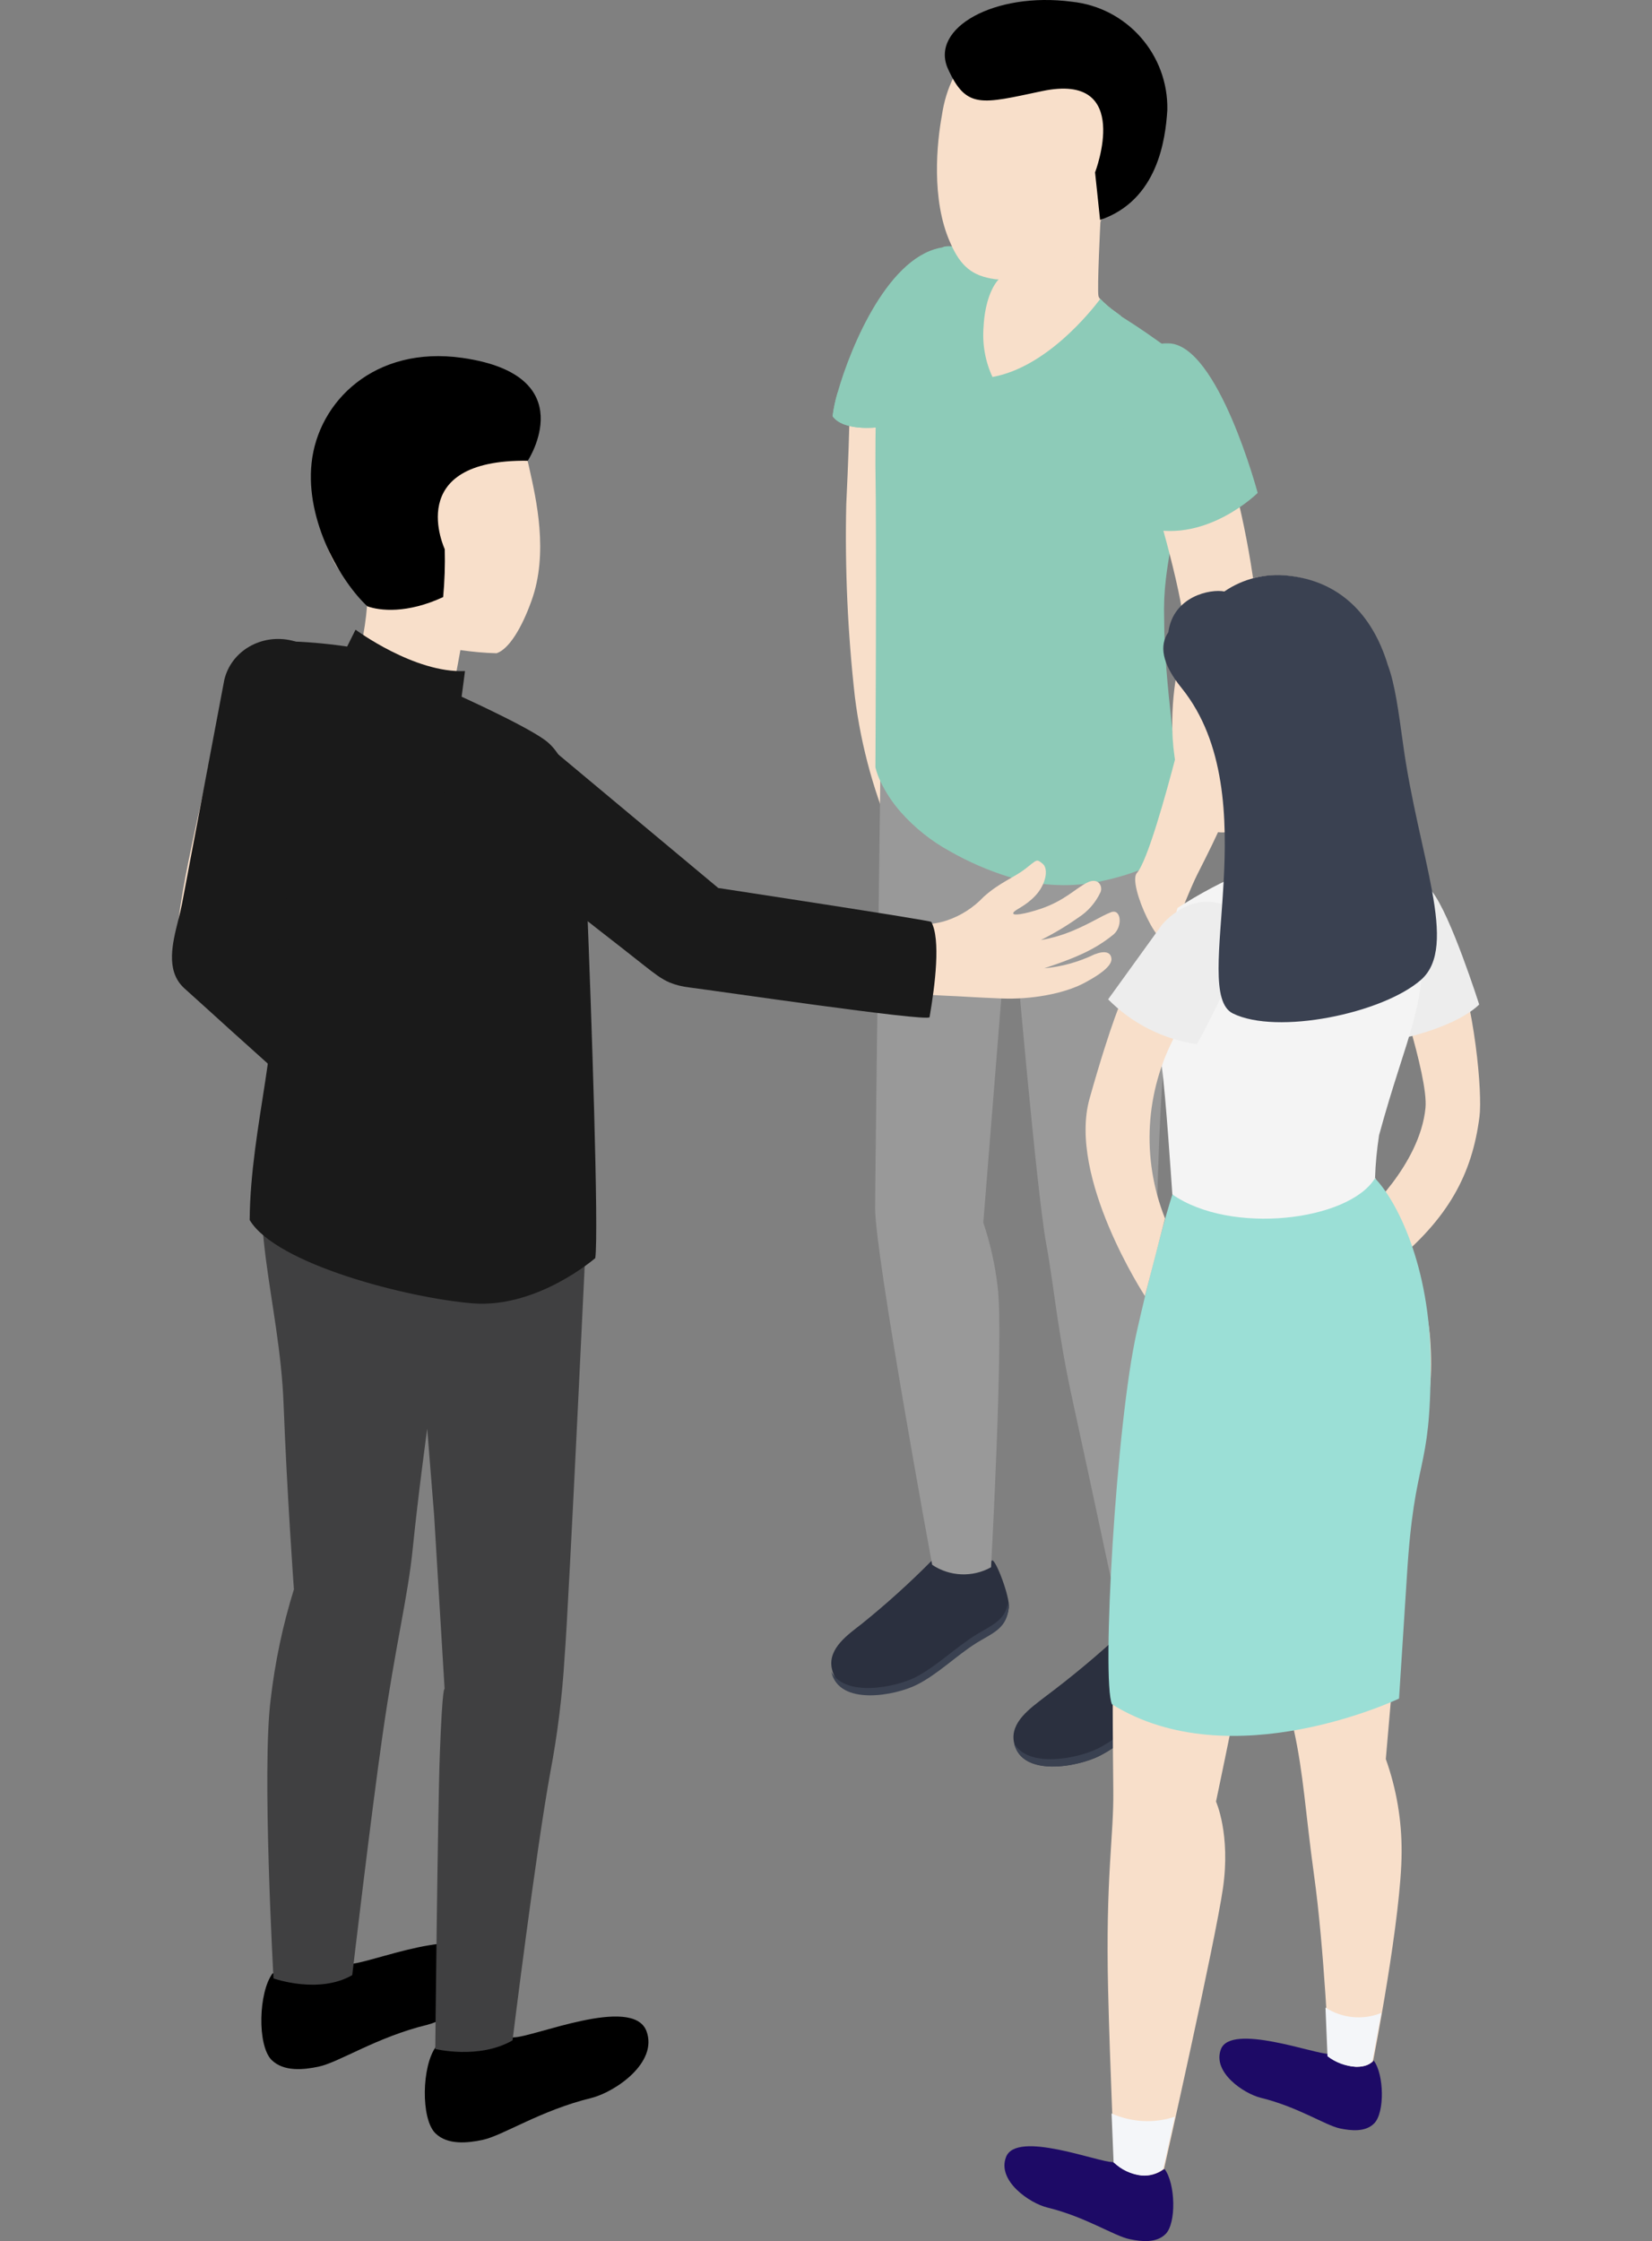 <?xml version="1.0" encoding="utf-8"?>
<!-- Generator: Adobe Illustrator 25.2.0, SVG Export Plug-In . SVG Version: 6.00 Build 0)  -->
<svg version="1.1" id="レイヤー_1" xmlns="http://www.w3.org/2000/svg" xmlns:xlink="http://www.w3.org/1999/xlink" x="0px"
	 y="0px" width="115px" height="156px" viewBox="0 0 115 156" style="enable-background:new 0 0 115 156;" xml:space="preserve">
<rect x="0" y="0" width="115" height="156" fill="#808080" stroke="none"/>
<style type="text/css">
	.st0{fill:#2B303F;}
	.st1{fill:#3A4151;}
	.st2{fill:#F8DFCA;}
	.st3{fill:#999999;}
	.st4{fill:#8DCBB8;}
	.st5{fill:#1D0A66;}
	.st6{fill:#9BDFD6;}
	.st7{fill:#EDEDED;}
	.st8{fill:#F4F4F4;}
	.st9{fill:#F4F6F9;}
	.st10{fill:#404041;}
	.st11{fill:#1A1A1A;}
</style>
<g>
	<g>
		<g>
			<path class="st0" d="M81.93,113.39c-1.48,1.21-3.67,0.1-3.78,0.21c-1.74,1.62-3.57,3.14-5.47,4.56c-0.93,0.73-2.36,1.7-2.1,3.09
				c0.47,2.5,4.47,1.73,5.98,0.96c1.51-0.77,2.75-2.03,4.17-2.91c1.02-0.63,2.02-0.96,2.2-2.25
				C82.99,116.29,82.19,113.37,81.93,113.39z"/>
			<path class="st1" d="M82.88,116.54c-0.19,1.23-1.18,1.58-2.2,2.2c-1.45,0.9-2.75,2.2-4.24,2.96c-1.39,0.7-4.87,1.41-5.85-0.37
				c0.55,2.41,4.46,1.65,5.95,0.89c1.49-0.76,2.75-2.03,4.17-2.91c1.02-0.63,2.02-0.96,2.2-2.25
				C82.92,116.89,82.91,116.72,82.88,116.54z"/>
			<path class="st0" d="M69.07,108.61c-1.48,1.21-4.08-0.11-4.19,0c-1.54,1.56-3.17,3.03-4.88,4.41c-0.93,0.73-2.37,1.7-2.1,3.09
				c0.46,2.5,4.47,1.73,5.98,0.97c1.51-0.77,2.75-2.03,4.17-2.92c1.02-0.63,2.02-0.96,2.18-2.25
				C70.31,111.15,69.33,108.58,69.07,108.61z"/>
			<path class="st1" d="M70.16,111.58c-0.19,1.23-1.18,1.57-2.2,2.2c-1.45,0.9-2.75,2.2-4.24,2.97c-1.39,0.7-4.87,1.4-5.85-0.38
				c0.55,2.41,4.46,1.65,5.95,0.9c1.49-0.75,2.75-2.03,4.17-2.92c1.02-0.63,2.02-0.96,2.2-2.25
				C70.2,111.93,70.19,111.75,70.16,111.58z"/>
			<path class="st2" d="M59.16,26.71c0,0,0.04,2.42-0.25,8.4c-0.1,4.47,0.1,8.95,0.6,13.39c0.44,3.52,1.4,6.95,2.84,10.19
				c1.06-5.12-0.17-6.01-0.17-6.01l0.61-10.87c0,0-0.61-10.5-0.36-14.22C62.57,25.22,59.16,26.71,59.16,26.71z"/>
			<path class="st3" d="M81.98,58.64c-0.07,2.24-0.77,11.98-1.1,17.14c-0.33,5.16-0.39,11.47-0.39,11.47s0.89,3.75,1.46,8.17
				c0.57,4.42,0,18.34,0,18.34c-1.16,0.74-2.64,0.74-3.79,0c0,0-2.37-11.15-3.47-16.17c-1.1-5.02-1.29-7.91-1.86-11.01
				c-0.69-3.77-2.2-21.34-2.2-21.34l-0.59,0.03l-1.59,19.83c0.49,1.46,0.83,2.97,1,4.5c0.43,3.23-0.46,19.49-0.46,19.49
				c-1.29,0.72-2.88,0.65-4.1-0.17c0,0-3.97-21.53-3.97-24.81c0-2.16,0.37-30.75,0.37-30.75L81.98,58.64z"/>
			<path class="st2" d="M74.01,28.37c-0.82,0.37-2.4,0.18-3.95-0.42c-1.14-0.4-2.19-1.03-3.08-1.84c-0.67-0.56-1.1-1.36-1.19-2.24
				c-0.09-2.41,0.64-4.52,1.42-5.34c0.14-0.19,0.34-0.32,0.57-0.37l0.4-0.09l0.24-0.07c0.08,0,0.16-0.05,0.25-0.07
				c2.31-0.69,7.94-2.64,7.94-2.64s-0.25,4.9-0.14,5.33c0.02,0.07,0.06,0.13,0.1,0.18c0.33,0.35,0.7,0.66,1.1,0.94
				c0.12,0.09,0.24,0.18,0.36,0.28c0.55,0.4,1.06,0.78,1.32,0.99C79.95,23.52,75.95,27.47,74.01,28.37z"/>
			<path class="st4" d="M83.03,27.85c0,0.25,0,0.52-0.04,0.82c-0.18,2.75-0.76,5.29-1.29,8.26c-0.1,0.55-0.19,1.1-0.29,1.65
				c-0.09,0.55-0.18,1.13-0.25,1.72c-0.11,0.93-0.15,1.86-0.12,2.79c0,2.2,0.25,4.77,0.52,7.23c0.09,0.77,0.18,1.53,0.26,2.25
				c0.03,0.33,0.07,0.65,0.12,0.96c0.21,1.81,0.4,3.39,0.46,4.46c-0.12,0.25-0.26,0.49-0.43,0.7c-0.72,0.88-1.67,1.54-2.75,1.91
				c-0.27,0.1-0.55,0.2-0.84,0.29c-0.45,0.14-0.93,0.27-1.42,0.38c-1.12,0.27-2.26,0.38-3.41,0.33c-0.48-0.02-0.97-0.06-1.44-0.14
				c-0.27-0.04-0.55-0.09-0.83-0.15c-0.28-0.06-0.72-0.18-1.1-0.29c-1.41-0.44-2.78-1.04-4.06-1.77c-1.3-0.71-2.46-1.64-3.44-2.75
				c-0.55-0.63-1.02-1.34-1.38-2.09c-0.15-0.32-0.28-0.66-0.36-1c0,0,0.09-15.84,0-21.03c0-1.26,0-2.4,0.04-3.45
				c-0.01-0.08-0.01-0.15,0-0.23c0.04-0.89,0.11-1.72,0.2-2.49c0.19-1.7,0.55-3.39,1.07-5.02c0.62-1.72,1.85-3.16,3.46-4.02l0,0
				c0.16-0.03,0.32-0.04,0.47-0.03c0.76,0.09,1.49,0.37,2.11,0.81c0.04,0.02,0.07,0.04,0.1,0.07c0.38,0.23,0.63,0.44,0.68,0.47l0,0
				c-0.26,0.22-0.48,0.47-0.66,0.75c-1.44,2.2-1.18,6.65,0.2,8.01c4.95-0.49,8.48-5.78,8.48-5.78s0.15,0.08,0.5,0.27l0.39,0.24
				c0.55,0.34,1.42,0.89,2.62,1.75c0.09,0.07,0.18,0.13,0.26,0.18c1.27,0.88,1.95,1.15,2.09,2.81c0,0.03,0,0.05,0,0.08
				C83.04,27.1,83.04,27.45,83.03,27.85z"/>
			<path class="st2" d="M79.14,60.77c0.73-0.82,2-5.39,2.75-8.26c0.7-3.26,0.84-6.61,0.42-9.91c-0.66-3.94-2.46-9.39-2.97-11.65
				c-0.52-2.26,0.16-3.22,1.17-4.13c1.18-1.07,2.93-0.75,4.06,2.39c1.48,4.35,2.47,8.84,2.96,13.41c0.27,3.4-0.03,6.82-0.88,10.12
				c-0.76,3.06-1.87,5.3-3.3,8.12c-0.39,0.77-1.27,2.91-1.83,4.46C80.94,66.86,78.46,61.52,79.14,60.77z"/>
			<path class="st4" d="M78.03,21.98c0,0,0,0,0,0.04c-0.89,1.16-3.95,4.88-7.95,5.93c-0.43,0.12-0.87,0.2-1.31,0.24l-0.44,0.04
				l-0.31-0.31c-0.48-0.51-0.84-1.14-1.02-1.82c-0.33-1.12-0.47-2.29-0.41-3.46c0.03-1.33,0.38-2.63,1.03-3.79
				c0.16-0.28,0.36-0.54,0.59-0.77c0.04-0.05,0.09-0.09,0.14-0.14c0.06-0.07,0.13-0.13,0.21-0.18l0.14,0.18l0.44,0.55l0,0l0.59,0.73
				c-0.08,0.06-0.14,0.13-0.2,0.21c-0.59,0.64-0.99,1.88-1.06,3.3c-0.1,1.21,0.11,2.42,0.62,3.51c3.75-0.68,6.83-4.54,7.51-5.44
				c0.33,0.35,0.7,0.66,1.1,0.94L78.03,21.98z"/>
			<path class="st2" d="M65.57,8.02L65.57,8.02c0.55-3.79,3.3-6.67,7.2-6.45c4.15,0.18,7.37,3.69,7.19,7.84
				c-0.1,2.39-1.34,4.59-3.33,5.92c-0.14,0.57-0.34,1.13-0.61,1.65c-1.38,1.62-5.57,2.62-6.77,2.45c-1.54-0.22-2.38-0.86-3.11-2.56
				C64.81,13.88,65.22,9.91,65.57,8.02z"/>
			<path d="M76.58,15.31L76.58,15.31L76.23,12c0,0,2.7-7-3.68-5.66c-4.22,0.89-5.28,1.28-6.56-1.55c-1.28-2.83,3.24-5.38,8.62-4.67
				c3.84,0.4,6.73,3.68,6.65,7.54C81.13,9.74,80.58,13.95,76.58,15.31z"/>
			<path class="st4" d="M87.55,34.31c0,0-3.49,3.47-7.62,2.47c-0.59-0.4-2-8.51-2-8.51s0-4.49,3.44-4.37
				C84.81,24.02,87.55,34.31,87.55,34.31z"/>
			<path class="st4" d="M65.77,17.2c-1.14,1.03-2.12,2.22-2.92,3.53c-1.1,1.89-1.56,5.41-1.72,7.45c-0.08,0.95-0.09,1.57-0.09,1.57
				s-2.33,0.28-3.08-0.78c0.07-0.56,0.19-1.11,0.35-1.65C59.24,24.04,61.93,17.62,65.77,17.2z"/>
			<path class="st4" d="M61.13,28.18c-0.08,0.95-0.09,1.57-0.09,1.57s-2.33,0.28-3.08-0.78c0.07-0.56,0.19-1.11,0.35-1.65
				C59.09,27.97,60.11,28.28,61.13,28.18z"/>
		</g>
		<g>
			<path class="st2" d="M96.7,59.08c1.79,0.52,2.81,2.49,4.4,6.72c1.59,4.23,2.1,10.3,1.89,11.93c-0.51,3.99-2.15,7.09-6.14,10.32
				l-1.93-3.48c0,0,3.91-3.45,4.31-7.44c0.23-2.24-2.4-9.78-2.4-9.98C96.82,66.95,96.7,59.08,96.7,59.08z"/>
			<path class="st5" d="M81.07,150.98c-1.22,0.38-2.54,0.2-3.62-0.49c-0.97,0.03-6.71-2.24-7.42-0.34
				c-0.63,1.65,1.65,3.21,2.89,3.51c2.67,0.65,4.65,1.99,5.73,2.2c0.8,0.17,1.84,0.28,2.48-0.35
				C81.9,154.77,81.83,151.98,81.07,150.98z"/>
			<path class="st5" d="M95.63,143.43c-1.06,0.36-2.24,0.19-3.15-0.47c-0.94,0.03-6.79-2.16-7.49-0.32
				c-0.61,1.61,1.6,3.09,2.78,3.38c2.58,0.63,4.48,1.91,5.5,2.13c0.77,0.16,1.77,0.27,2.38-0.34
				C96.41,147.07,96.35,144.38,95.63,143.43z"/>
			<path class="st2" d="M97.57,128.89c0.01-2.2-0.36-4.38-1.1-6.45c0,0,0.75-8.83,1.31-14.63c0.83-8.55,2.15-9.4,1.78-14.59
				c-0.35-4.82-3.09-7.95-3.8-11.21l-13.96,1.1c0,0-1.21,3.96-2.78,11.84c-1.57,7.88-1.65,17.26-1.52,29.68
				c0.04,3.2-0.55,5.98-0.36,13.95c0.13,5.36,0.43,11.93,0.43,11.93c2.05,1.75,3.46,0.46,3.46,0.46s3.58-15.88,4.1-19.52
				c0.55-3.77-0.48-6.05-0.48-6.05s1.05-4.99,1.82-8.91c0.95-4.79,3.3-15.13,3.3-15.13s-0.4,15.89,0.29,19.01
				c0.69,3.12,0.82,5.86,1.41,10.12c0.72,5.15,1.04,12.68,1.04,12.68c2.13,1.35,3.07,0.31,3.07,0.31S97.57,133.39,97.57,128.89z"/>
			<path class="st6" d="M95.71,82.01c1.46,1.49,3.88,6.05,3.88,12.94c0,7.76-1.13,6.19-1.65,14.73l-0.55,8.55
				c0,0-11.67,5.57-19.98,0.4c-0.74-1.61,0.28-19.58,1.73-25.96c1.45-6.39,2.47-9.52,2.47-9.52S92.33,86.04,95.71,82.01z"/>
			<path class="st2" d="M95.87,58.99c-2.98-0.18-3.26,0.31-3.5-0.74c-0.08-0.38-0.25-3-0.25-3c0.27-0.35,0.52-0.72,0.74-1.1
				c3.59-2.2,4.71-6.88,2.52-10.47c-1.24-2.02-3.35-3.36-5.72-3.6c-3.94-0.41-6.84,2.36-7.62,6.16c-0.42,1.88-0.85,5.72,0.32,8.8
				c0.66,1.74,1.27,2.96,2.84,2.9c0.52-0.05,1.04-0.14,1.55-0.28c0.09,0.73,0.12,1.47,0.09,2.2c-0.04,0.76,0.09,1.14-1.4,2.06
				c-1.49,0.91,2.26,2.81,4.7,2.62c2.44-0.19,5.19-1.65,5.95-3.24C96.93,59.53,97.27,59.08,95.87,58.99z"/>
			<path class="st7" d="M98.06,72.17c0,0,3.37-0.76,4.91-2.25c0,0-2-6.3-3.3-7.89c-1.3-1.58-2.51,8.59-2.51,8.59L98.06,72.17z"/>
			<path class="st8" d="M92.92,58.93c0.55,0.68,0.61,1.55-1.51,2.08c-1.54,0.44-3.19,0.31-4.64-0.36c-1.67,0.71-3.28,1.56-4.8,2.55
				c-1.83,5.95-0.35,6.72-1.1,11c0.29,2.15,0.65,7.7,0.74,8.94c4.05,2.83,12.27,1.86,14.11-1.13c0.03-1,0.13-2,0.28-2.99
				c1.94-7.15,3.44-9.06,2.9-14.46c-0.31-3.09-0.55-4.64-2.2-5.47C95.71,58.77,93.52,58.89,92.92,58.93z"/>
			<path class="st2" d="M81.84,72.01c-2.13,3.95-2.4,8.63-0.74,12.8l-1.4,5.4c0,0-5.4-8.25-3.85-13.75c1.55-5.5,2.34-7.1,2.34-7.1
				l3.96-0.48L81.84,72.01z"/>
			<path class="st7" d="M83.31,72.68c-2.34-0.34-4.51-1.44-6.17-3.12l3.74-5.18c0,0,2.1-2.66,4.88-1.15c0,0,2.1,0.22,0,4.6
				C83.66,72.21,83.31,72.68,83.31,72.68z"/>
			<path class="st1" d="M81.33,44.01c0.34-2.52,2.94-3.03,3.9-2.84c1.3-0.89,2.88-1.28,4.44-1.1c3.54,0.37,5.86,2.66,6.94,6.22
				c0.5,1.33,0.75,3.27,1.05,5.42c1.07,7.9,3.94,14.16,1.25,16.5c-2.68,2.34-10.02,3.85-13.09,2.33
				c-3.06-1.52,2.52-15.07-3.55-22.63C80.85,46.17,80.71,44.91,81.33,44.01z"/>
			<path class="st9" d="M77.52,150.51l-0.14-3.4c1.39,0.62,2.96,0.7,4.4,0.23l-0.81,3.63c-0.42,0.34-0.95,0.5-1.49,0.46
				C78.74,151.35,78.05,151.03,77.52,150.51z"/>
			<path class="st9" d="M92.41,143.13l-0.14-3.39c1.16,0.75,2.61,0.89,3.89,0.37l-0.62,3.3c0,0-0.11,0.45-1.16,0.45
				C93.67,143.82,92.98,143.57,92.41,143.13z"/>
		</g>
		<g>
			<path class="st2" d="M14.49,53.32c-0.23,2.03-2.66,10.8-2.14,13.8c0.52,3,8.81,8.03,8.81,8.03l1.15-5.15l-4.59-4.49L18.96,57
				L14.49,53.32z"/>
			<path class="st2" d="M58.81,63.72c-3.73-0.87-8.57-1.3-10.23-2.42c-4-2.71-7.29-5.44-9.72-6.84c-2.86-1.65-4-1.3-5.55-0.75
				c-1.81,0.66-1.95,2.81,1.15,5.4c3.67,3.05,6.57,4.91,11.61,7.9c1.32,0.78,15.95,2.15,19.83,2.3c1.04,0.04,1.82,0.11,3.83,0.19
				c2,0.08,4.32-0.31,5.79-1.1c1.47-0.79,1.88-1.31,1.85-1.67c-0.04-0.46-0.46-0.58-1.18-0.3c-1.1,0.53-2.28,0.86-3.5,0.97
				c0,0,1.6-0.52,2.52-0.95c0.82-0.36,1.6-0.83,2.3-1.4c0.66-0.56,0.54-1.84-0.18-1.55c-0.73,0.29-1.22,0.67-2.59,1.26
				c-0.73,0.31-1.49,0.54-2.28,0.67c0.9-0.45,1.77-0.97,2.59-1.55c0.68-0.43,1.22-1.05,1.56-1.78c0.17-0.38-0.13-1.1-0.98-0.64
				c-0.77,0.4-1.55,1.24-3.16,1.79c-1.16,0.39-2.03,0.52-1.93,0.29c0.09-0.23,0.79-0.41,1.52-1.18c0.74-0.77,0.96-1.88,0.52-2.24
				c-0.44-0.36-0.37-0.29-1.21,0.36c-0.84,0.64-1.79,0.95-2.9,1.95c-0.71,0.75-1.58,1.31-2.56,1.64
				C64.63,64.51,62.35,64.54,58.81,63.72z"/>
			<path d="M30.35,142.46c1.81,0.51,3.75,0.27,5.39-0.65c1.3,0.04,8.29-2.96,9.26-0.44c0.83,2.21-2.2,4.25-3.83,4.66
				c-3.54,0.86-6.16,2.62-7.58,2.92c-1.04,0.22-2.43,0.37-3.28-0.46C29.28,147.48,29.36,143.78,30.35,142.46z"/>
			<path d="M18.98,137.35c1.8,0.5,3.72,0.26,5.35-0.65c1.3,0.04,8.29-2.96,9.26-0.44c0.83,2.21-2.2,4.25-3.82,4.67
				c-3.55,0.86-6.16,2.62-7.59,2.92c-1.04,0.22-2.43,0.37-3.28-0.47C17.9,142.36,17.99,138.67,18.98,137.35z"/>
			<path class="st10" d="M18.84,118.31c0.3-2.6,0.84-5.18,1.62-7.68c0,0-0.48-6.62-0.72-12.91c-0.27-7.13-2.75-13.41-0.8-19.1
				l21.98,4.89c0,0-1.33,28.42-1.62,31.87c-0.16,2.68-0.49,5.34-0.99,7.98c-1.01,5.52-2.63,18.66-2.63,18.66
				c-2.33,1.35-5.38,0.6-5.38,0.6s0.17-16.59,0.32-20.58c0.18-4.85,0.33-4.48,0.33-4.48l-0.73-12.09l-0.48-6.02
				c0,0-0.61,4.42-1.01,8.36c-0.35,3.44-1.18,6.55-2.1,12.96c-0.8,5.56-2.11,16.71-2.11,16.71c-2.33,1.35-5.48,0.23-5.48,0.23
				S18.22,123.12,18.84,118.31z"/>
			<path class="st2" d="M22.06,44.8c1.67,0.08,2.92,0.52,3.11,0c0.18-0.86,0.31-1.74,0.38-2.62c-0.19-0.49-0.36-1.01-0.36-1.01
				c-2.1-1.29-2.77-3.57-3.05-6.22c-0.47-4.52,1.97-8.49,6.5-8.96c4.26-0.44,7.39,2.55,8.22,6.66c0.45,2.03,1.35,5.86,0.13,9.19
				c-0.67,1.87-1.56,3.34-2.42,3.63c-0.84-0.02-1.68-0.1-2.52-0.22l0,0c0,0-0.23,1.25-0.38,2.07c-0.16,0.82-0.09,1.23,1.51,2.22
				c1.61,0.99-2.43,3.02-5.06,2.82s-5.58-1.75-6.38-3.48C20.83,46.99,20.91,44.75,22.06,44.8z"/>
			<path d="M36.74,32.07c0,0,3.91-5.95-4.56-7.16c-6.11-0.87-10.04,3.05-10.49,7.32c-0.44,4.07,2.07,8.29,3.88,9.97
				c0.88,0.32,2.78,0.52,5.28-0.64c0.1-1.11,0.14-2.22,0.11-3.33C30.97,38.23,27.99,31.96,36.74,32.07z"/>
			<path class="st11" d="M24.48,45.05c-0.47,1.16,0.72,2.59,3.86,3.57c3.15,0.97,3.43-0.29,3.43-0.29s4.61,2.07,6.12,3.15
				c1.89,1.32,2.73,5.14,2.98,11.59c0.3,7.46,0.82,22.59,0.57,24.5c0,0-4.03,3.51-8.54,3.15c-4.51-0.37-13.68-2.72-15.52-5.8
				c0.05-6.55,2.37-13.31,1.32-17.1c-2.43-8.63-3.71-12.17-2.52-17.9c0.97-4.73,2.33-5.31,4.2-5.27
				C21.74,44.7,23.12,44.84,24.48,45.05z"/>
			<g>
				<path class="st11" d="M24.75,43.83c0,0,4.1,3.04,7.62,2.88l-0.56,4.25l-8.75-3.74L24.75,43.83z"/>
			</g>
			<path class="st11" d="M12.12,67.68c-0.46-1.45,0.27-3.31,0.54-4.72c0.5-2.63,0.99-5.26,1.49-7.89c0.48-2.54,0.96-5.08,1.44-7.62
				c0.01-0.04,0.01-0.07,0.02-0.11c0.47-2.03,2.59-3.26,4.72-2.75s3.47,2.57,3,4.59l-4.09,16.1c0,0,7.43,7.96,7.36,8.06
				c-0.78,1.14-2.42,2.96-4.62,3.62c-0.22,0.05-1.14-0.96-1.28-1.09c-0.99-0.87-1.97-1.76-2.95-2.64c-1.1-0.98-2.19-1.97-3.28-2.96
				c-0.55-0.49-1.09-0.99-1.64-1.48C12.47,68.46,12.25,68.09,12.12,67.68z"/>
			<path class="st11" d="M46.62,68.39c-0.59-0.25-1.05-0.62-1.72-1.14c-1.09-0.86-2.18-1.72-3.28-2.57
				c-2.44-1.91-4.87-3.83-7.31-5.74c-0.68-0.54-1.37-1.07-2.05-1.61c-0.03-0.02-0.06-0.05-0.09-0.07c-1.6-1.34-1.75-3.77-0.33-5.45
				c1.41-1.67,3.85-1.95,5.45-0.61L50,61.81c0,0,14.77,2.25,14.83,2.36c0.66,1.21,0.27,4.36-0.12,6.63
				c-0.07,0.35-15.24-1.89-16.67-2.06C47.45,68.67,47.01,68.55,46.62,68.39z"/>
		</g>
	</g>
</g>
</svg>
